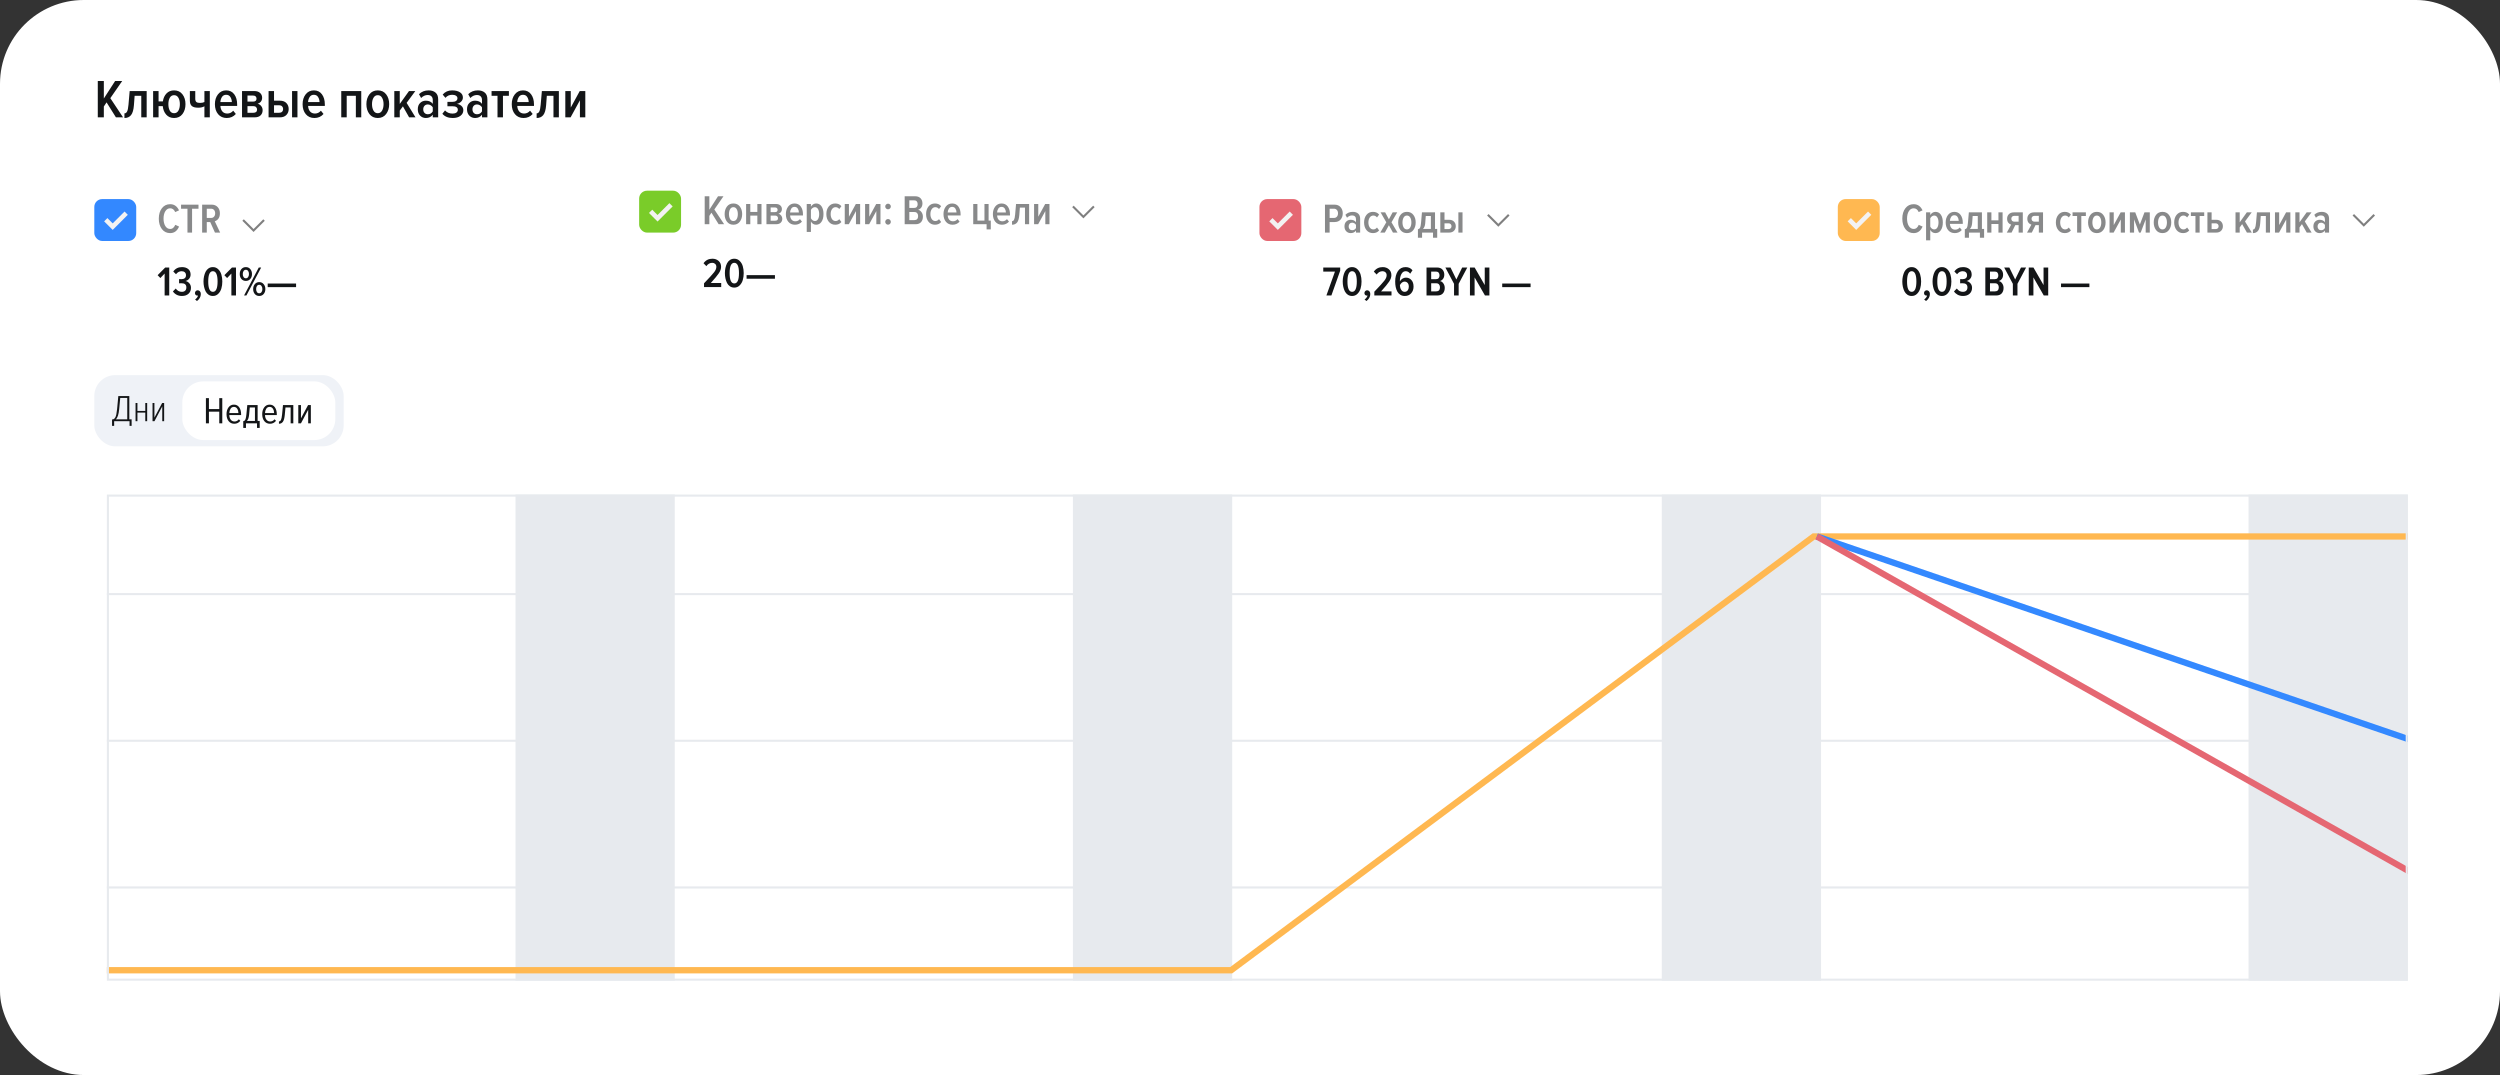 <?xml version="1.0" encoding="UTF-8"?> <svg xmlns="http://www.w3.org/2000/svg" width="1193" height="513" viewBox="0 0 1193 513" fill="none"><rect x="0" y="0" width="1193" height="513" fill="#333333" stroke="none"/><rect width="1193" height="513" rx="40" fill="white"></rect><path d="M58.728 56H55.322L50.85 48.85L49.55 50.826V56H46.664V38.658H49.55V47.004L54.932 38.658H58.312L52.644 46.848L58.728 56ZM59.382 56.312V54.102C59.919 54.102 60.335 53.816 60.63 53.244C60.942 52.672 61.167 51.597 61.306 50.02L61.878 43.442H69.99V56H67.416V45.704H64.244L63.906 50.228C63.733 52.447 63.273 54.015 62.528 54.934C61.783 55.853 60.734 56.312 59.382 56.312ZM83.077 56.312C81.534 56.312 80.287 55.783 79.333 54.726C78.38 53.651 77.825 52.291 77.669 50.644H75.667V56H73.067V43.442H75.667V48.382H77.721C77.947 46.839 78.519 45.583 79.437 44.612C80.373 43.624 81.587 43.13 83.077 43.13C84.793 43.13 86.128 43.763 87.081 45.028C88.034 46.276 88.511 47.836 88.511 49.708C88.511 51.58 88.034 53.149 87.081 54.414C86.128 55.679 84.793 56.312 83.077 56.312ZM81.023 52.802C81.491 53.617 82.176 54.024 83.077 54.024C83.978 54.024 84.663 53.617 85.131 52.802C85.599 51.97 85.833 50.939 85.833 49.708C85.833 48.477 85.599 47.455 85.131 46.64C84.663 45.825 83.978 45.418 83.077 45.418C82.176 45.418 81.491 45.825 81.023 46.64C80.573 47.455 80.347 48.477 80.347 49.708C80.347 50.939 80.573 51.97 81.023 52.802ZM90.604 43.442H93.178V47.134C93.178 47.845 93.351 48.356 93.698 48.668C94.044 48.963 94.616 49.11 95.414 49.11C96.246 49.11 96.956 48.971 97.546 48.694V43.442H100.12V56H97.546V50.722C96.766 51.173 95.786 51.398 94.608 51.398C93.152 51.398 92.12 51.121 91.514 50.566C90.907 50.011 90.604 49.162 90.604 48.018V43.442ZM108.198 56.312C106.482 56.312 105.113 55.705 104.09 54.492C103.068 53.279 102.556 51.684 102.556 49.708C102.556 47.836 103.042 46.276 104.012 45.028C105 43.763 106.309 43.13 107.938 43.13C109.585 43.13 110.868 43.754 111.786 45.002C112.705 46.25 113.164 47.853 113.164 49.812V50.566H105.182C105.234 51.641 105.546 52.516 106.118 53.192C106.69 53.851 107.47 54.18 108.458 54.18C109.585 54.18 110.53 53.729 111.292 52.828L112.54 54.388C111.414 55.671 109.966 56.312 108.198 56.312ZM110.642 48.72C110.625 47.801 110.391 46.995 109.94 46.302C109.507 45.591 108.831 45.236 107.912 45.236C107.028 45.236 106.361 45.591 105.91 46.302C105.46 47.013 105.208 47.819 105.156 48.72H110.642ZM121.449 56H115.495V43.442H121.293C122.524 43.442 123.46 43.745 124.101 44.352C124.76 44.941 125.089 45.704 125.089 46.64C125.089 47.368 124.89 47.983 124.491 48.486C124.11 48.971 123.59 49.309 122.931 49.5C123.624 49.656 124.196 50.029 124.647 50.618C125.098 51.19 125.323 51.849 125.323 52.594C125.323 53.617 124.994 54.44 124.335 55.064C123.694 55.688 122.732 56 121.449 56ZM120.903 53.816C122.082 53.816 122.671 53.296 122.671 52.256C122.671 51.805 122.515 51.424 122.203 51.112C121.908 50.8 121.475 50.644 120.903 50.644H118.095V53.816H120.903ZM120.799 48.486C121.874 48.486 122.411 48.009 122.411 47.056C122.411 46.623 122.272 46.276 121.995 46.016C121.735 45.739 121.336 45.6 120.799 45.6H118.095V48.486H120.799ZM128.165 43.442H130.765V48.044H133.547C134.916 48.044 135.956 48.425 136.667 49.188C137.395 49.951 137.759 50.904 137.759 52.048C137.759 53.175 137.386 54.119 136.641 54.882C135.913 55.627 134.882 56 133.547 56H128.165V43.442ZM133.235 50.228H130.765V53.816H133.235C133.824 53.816 134.284 53.651 134.613 53.322C134.942 52.993 135.107 52.559 135.107 52.022C135.107 51.502 134.942 51.077 134.613 50.748C134.284 50.401 133.824 50.228 133.235 50.228ZM141.945 56H139.371V43.442H141.945V56ZM150.042 56.312C148.326 56.312 146.957 55.705 145.934 54.492C144.912 53.279 144.4 51.684 144.4 49.708C144.4 47.836 144.886 46.276 145.856 45.028C146.844 43.763 148.153 43.13 149.782 43.13C151.429 43.13 152.712 43.754 153.63 45.002C154.549 46.25 155.008 47.853 155.008 49.812V50.566H147.026C147.078 51.641 147.39 52.516 147.962 53.192C148.534 53.851 149.314 54.18 150.302 54.18C151.429 54.18 152.374 53.729 153.136 52.828L154.384 54.388C153.258 55.671 151.81 56.312 150.042 56.312ZM152.486 48.72C152.469 47.801 152.235 46.995 151.784 46.302C151.351 45.591 150.675 45.236 149.756 45.236C148.872 45.236 148.205 45.591 147.754 46.302C147.304 47.013 147.052 47.819 147 48.72H152.486ZM172.39 56H169.816V45.704H165.448V56H162.848V43.442H172.39V56ZM184.256 54.414C183.302 55.679 181.976 56.312 180.278 56.312C178.579 56.312 177.244 55.679 176.274 54.414C175.32 53.149 174.844 51.58 174.844 49.708C174.844 47.836 175.32 46.276 176.274 45.028C177.227 43.763 178.562 43.13 180.278 43.13C181.994 43.13 183.328 43.763 184.282 45.028C185.235 46.276 185.712 47.836 185.712 49.708C185.712 51.58 185.226 53.149 184.256 54.414ZM178.224 52.776C178.692 53.608 179.376 54.024 180.278 54.024C181.179 54.024 181.864 53.608 182.332 52.776C182.8 51.944 183.034 50.921 183.034 49.708C183.034 48.495 182.8 47.481 182.332 46.666C181.864 45.834 181.179 45.418 180.278 45.418C179.376 45.418 178.692 45.834 178.224 46.666C177.756 47.481 177.522 48.495 177.522 49.708C177.522 50.921 177.756 51.944 178.224 52.776ZM198.277 56H195.235L192.271 50.748L190.763 52.776V56H188.163V43.442H190.763V49.604L195.183 43.442H198.199L194.039 49.084L198.277 56ZM209.094 56H206.52V54.726C205.758 55.783 204.657 56.312 203.218 56.312C202.144 56.312 201.234 55.939 200.488 55.194C199.743 54.431 199.37 53.409 199.37 52.126C199.37 50.843 199.743 49.847 200.488 49.136C201.234 48.408 202.144 48.044 203.218 48.044C204.692 48.044 205.792 48.547 206.52 49.552V47.732C206.52 46.969 206.304 46.38 205.87 45.964C205.454 45.548 204.856 45.34 204.076 45.34C202.932 45.34 201.892 45.817 200.956 46.77L199.942 44.95C201.156 43.737 202.69 43.13 204.544 43.13C205.931 43.13 207.032 43.485 207.846 44.196C208.678 44.889 209.094 45.964 209.094 47.42V56ZM204.154 54.518C205.194 54.518 205.983 54.059 206.52 53.14V51.242C206.278 50.809 205.94 50.471 205.506 50.228C205.073 49.968 204.622 49.838 204.154 49.838C203.496 49.838 202.967 50.055 202.568 50.488C202.17 50.921 201.97 51.485 201.97 52.178C201.97 52.871 202.17 53.435 202.568 53.868C202.967 54.301 203.496 54.518 204.154 54.518ZM216.031 56.312C213.882 56.312 212.235 55.636 211.091 54.284L212.365 52.698C213.266 53.703 214.471 54.206 215.979 54.206C216.759 54.206 217.366 54.041 217.799 53.712C218.25 53.383 218.475 52.941 218.475 52.386C218.475 51.259 217.6 50.696 215.849 50.696H213.509V48.616H215.797C216.577 48.616 217.184 48.469 217.617 48.174C218.068 47.862 218.293 47.429 218.293 46.874C218.293 46.371 218.059 45.973 217.591 45.678C217.14 45.383 216.542 45.236 215.797 45.236C214.428 45.236 213.353 45.721 212.573 46.692L211.247 45.132C212.391 43.797 213.882 43.13 215.719 43.13C217.296 43.13 218.553 43.433 219.489 44.04C220.425 44.647 220.893 45.479 220.893 46.536C220.893 47.281 220.607 47.94 220.035 48.512C219.48 49.067 218.813 49.422 218.033 49.578C218.848 49.665 219.558 49.977 220.165 50.514C220.789 51.051 221.101 51.745 221.101 52.594C221.101 53.686 220.642 54.579 219.723 55.272C218.822 55.965 217.591 56.312 216.031 56.312ZM232.581 56H230.007V54.726C229.244 55.783 228.143 56.312 226.705 56.312C225.63 56.312 224.72 55.939 223.975 55.194C223.229 54.431 222.857 53.409 222.857 52.126C222.857 50.843 223.229 49.847 223.975 49.136C224.72 48.408 225.63 48.044 226.705 48.044C228.178 48.044 229.279 48.547 230.007 49.552V47.732C230.007 46.969 229.79 46.38 229.357 45.964C228.941 45.548 228.343 45.34 227.563 45.34C226.419 45.34 225.379 45.817 224.443 46.77L223.429 44.95C224.642 43.737 226.176 43.13 228.031 43.13C229.417 43.13 230.518 43.485 231.333 44.196C232.165 44.889 232.581 45.964 232.581 47.42V56ZM227.641 54.518C228.681 54.518 229.469 54.059 230.007 53.14V51.242C229.764 50.809 229.426 50.471 228.993 50.228C228.559 49.968 228.109 49.838 227.641 49.838C226.982 49.838 226.453 50.055 226.055 50.488C225.656 50.921 225.457 51.485 225.457 52.178C225.457 52.871 225.656 53.435 226.055 53.868C226.453 54.301 226.982 54.518 227.641 54.518ZM240.011 56H237.411V45.704H234.577V43.442H242.845V45.704H240.011V56ZM249.853 56.312C248.137 56.312 246.767 55.705 245.745 54.492C244.722 53.279 244.211 51.684 244.211 49.708C244.211 47.836 244.696 46.276 245.667 45.028C246.655 43.763 247.963 43.13 249.593 43.13C251.239 43.13 252.522 43.754 253.441 45.002C254.359 46.25 254.819 47.853 254.819 49.812V50.566H246.837C246.889 51.641 247.201 52.516 247.773 53.192C248.345 53.851 249.125 54.18 250.113 54.18C251.239 54.18 252.184 53.729 252.947 52.828L254.195 54.388C253.068 55.671 251.621 56.312 249.853 56.312ZM252.297 48.72C252.279 47.801 252.045 46.995 251.595 46.302C251.161 45.591 250.485 45.236 249.567 45.236C248.683 45.236 248.015 45.591 247.565 46.302C247.114 47.013 246.863 47.819 246.811 48.72H252.297ZM256.083 56.312V54.102C256.621 54.102 257.037 53.816 257.331 53.244C257.643 52.672 257.869 51.597 258.007 50.02L258.579 43.442H266.691V56H264.117V45.704H260.945L260.607 50.228C260.434 52.447 259.975 54.015 259.229 54.934C258.484 55.853 257.435 56.312 256.083 56.312ZM272.29 56H269.768V43.442H272.368V51.32L276.658 43.442H279.31V56H276.736V47.862L272.29 56Z" fill="#131517"></path><path d="M81.22 111.24C79.567 111.24 78.247 110.6 77.26 109.32C76.273 108.027 75.78 106.367 75.78 104.34C75.78 102.3 76.273 100.64 77.26 99.36C78.247 98.08 79.567 97.44 81.22 97.44C83.1 97.44 84.507 98.42 85.44 100.38L83.6 101.2C83.08 100 82.287 99.4 81.22 99.4C80.26 99.4 79.487 99.86 78.9 100.78C78.327 101.7 78.04 102.887 78.04 104.34C78.04 105.78 78.327 106.96 78.9 107.88C79.487 108.8 80.26 109.26 81.22 109.26C81.78 109.26 82.26 109.08 82.66 108.72C83.073 108.36 83.393 107.887 83.62 107.3L85.46 108.12C84.553 110.2 83.14 111.24 81.22 111.24ZM91.657 111H89.457V99.6H86.397V97.66H94.718V99.6H91.657V111ZM105.056 111H102.576L100.316 105.96H98.676V111H96.456V97.66H101.056C102.202 97.66 103.136 98.04 103.856 98.8C104.576 99.56 104.936 100.553 104.936 101.78C104.936 102.86 104.696 103.72 104.216 104.36C103.736 104.987 103.156 105.393 102.476 105.58L105.056 111ZM100.736 104C101.322 104 101.789 103.8 102.136 103.4C102.496 103 102.676 102.467 102.676 101.8C102.676 101.133 102.496 100.6 102.136 100.2C101.789 99.8 101.322 99.6 100.736 99.6H98.676V104H100.736Z" fill="#131517" fill-opacity="0.5"></path><path d="M80.76 141H78.56V130.54L76.52 132.68L75.22 131.32L78.84 127.66H80.76V141ZM86.831 141.24C85.858 141.24 84.998 141.04 84.251 140.64C83.505 140.227 82.925 139.7 82.511 139.06L83.871 137.68C84.605 138.733 85.558 139.26 86.731 139.26C87.465 139.26 88.011 139.073 88.371 138.7C88.745 138.327 88.931 137.813 88.931 137.16C88.931 135.827 88.158 135.16 86.611 135.16C85.958 135.16 85.571 135.173 85.451 135.2V133.2C85.585 133.213 85.958 133.22 86.571 133.22C87.225 133.22 87.751 133.067 88.151 132.76C88.551 132.44 88.751 131.98 88.751 131.38C88.751 130.74 88.558 130.253 88.171 129.92C87.798 129.587 87.298 129.42 86.671 129.42C85.605 129.42 84.711 129.9 83.991 130.86L82.691 129.58C83.651 128.167 85.031 127.46 86.831 127.46C88.085 127.46 89.085 127.773 89.831 128.4C90.578 129.013 90.951 129.893 90.951 131.04C90.951 131.8 90.711 132.467 90.231 133.04C89.751 133.6 89.171 133.953 88.491 134.1C89.185 134.207 89.798 134.56 90.331 135.16C90.865 135.747 91.131 136.48 91.131 137.36C91.131 138.507 90.745 139.44 89.971 140.16C89.198 140.88 88.151 141.24 86.831 141.24ZM95.833 140.3C95.833 140.967 95.666 141.593 95.333 142.18C95 142.767 94.553 143.253 93.993 143.64L93.093 142.9C93.427 142.7 93.727 142.42 93.993 142.06C94.273 141.7 94.447 141.353 94.513 141.02C94.433 141.047 94.326 141.06 94.193 141.06C93.86 141.06 93.58 140.947 93.353 140.72C93.14 140.493 93.033 140.2 93.033 139.84C93.033 139.48 93.16 139.173 93.413 138.92C93.666 138.653 93.973 138.52 94.333 138.52C94.746 138.52 95.1 138.68 95.393 139C95.686 139.32 95.833 139.753 95.833 140.3ZM101.588 141.24C100.815 141.24 100.128 141.04 99.528 140.64C98.942 140.24 98.475 139.707 98.128 139.04C97.795 138.36 97.541 137.627 97.368 136.84C97.195 136.04 97.108 135.207 97.108 134.34C97.108 133.473 97.195 132.647 97.368 131.86C97.541 131.06 97.795 130.327 98.128 129.66C98.475 128.993 98.942 128.46 99.528 128.06C100.128 127.66 100.815 127.46 101.588 127.46C102.615 127.46 103.475 127.813 104.168 128.52C104.875 129.213 105.368 130.06 105.648 131.06C105.941 132.06 106.088 133.153 106.088 134.34C106.088 135.527 105.941 136.62 105.648 137.62C105.368 138.62 104.875 139.473 104.168 140.18C103.475 140.887 102.615 141.24 101.588 141.24ZM101.588 139.26C103.081 139.26 103.828 137.62 103.828 134.34C103.828 131.06 103.081 129.42 101.588 129.42C100.108 129.42 99.368 131.06 99.368 134.34C99.368 137.62 100.108 139.26 101.588 139.26ZM112.615 141H110.415V130.54L108.375 132.68L107.075 131.32L110.695 127.66H112.615V141ZM119.427 133.14C118.893 133.753 118.193 134.06 117.327 134.06C116.46 134.06 115.753 133.753 115.207 133.14C114.673 132.513 114.407 131.727 114.407 130.78C114.407 129.82 114.673 129.027 115.207 128.4C115.753 127.773 116.46 127.46 117.327 127.46C118.193 127.46 118.893 127.773 119.427 128.4C119.973 129.027 120.247 129.82 120.247 130.78C120.247 131.727 119.973 132.513 119.427 133.14ZM117.587 141H116.467L123.487 127.66H124.627L117.587 141ZM125.807 140.32C125.273 140.933 124.573 141.24 123.707 141.24C122.84 141.24 122.14 140.933 121.607 140.32C121.073 139.693 120.807 138.907 120.807 137.96C120.807 137 121.073 136.207 121.607 135.58C122.14 134.94 122.84 134.62 123.707 134.62C124.573 134.62 125.273 134.94 125.807 135.58C126.353 136.207 126.627 137 126.627 137.96C126.627 138.907 126.353 139.693 125.807 140.32ZM116.247 132.24C116.527 132.613 116.887 132.8 117.327 132.8C117.767 132.8 118.12 132.613 118.387 132.24C118.667 131.867 118.807 131.38 118.807 130.78C118.807 130.167 118.673 129.673 118.407 129.3C118.14 128.927 117.78 128.74 117.327 128.74C116.873 128.74 116.513 128.927 116.247 129.3C115.98 129.673 115.847 130.167 115.847 130.78C115.847 131.38 115.98 131.867 116.247 132.24ZM122.627 139.42C122.893 139.78 123.253 139.96 123.707 139.96C124.16 139.96 124.52 139.773 124.787 139.4C125.067 139.027 125.207 138.547 125.207 137.96C125.207 137.347 125.067 136.853 124.787 136.48C124.52 136.093 124.16 135.9 123.707 135.9C123.253 135.9 122.893 136.093 122.627 136.48C122.36 136.853 122.227 137.347 122.227 137.96C122.227 138.56 122.36 139.047 122.627 139.42ZM141.288 137.02H127.748V135.3H141.288V137.02Z" fill="#131517"></path><path d="M344.16 137H335.96V135.2C338.48 132.573 340.087 130.807 340.78 129.9C341.487 128.993 341.84 128.14 341.84 127.34C341.84 126.753 341.653 126.287 341.28 125.94C340.907 125.593 340.453 125.42 339.92 125.42C338.747 125.42 337.8 125.947 337.08 127L335.72 125.62C336.747 124.18 338.153 123.46 339.94 123.46C341.14 123.46 342.133 123.813 342.92 124.52C343.707 125.213 344.1 126.147 344.1 127.32C344.1 128.307 343.747 129.327 343.04 130.38C342.347 131.42 341.067 132.973 339.2 135.04H344.16V137ZM350.397 137.24C349.623 137.24 348.937 137.04 348.337 136.64C347.75 136.24 347.283 135.707 346.937 135.04C346.603 134.36 346.35 133.627 346.177 132.84C346.003 132.04 345.917 131.207 345.917 130.34C345.917 129.473 346.003 128.647 346.177 127.86C346.35 127.06 346.603 126.327 346.937 125.66C347.283 124.993 347.75 124.46 348.337 124.06C348.937 123.66 349.623 123.46 350.397 123.46C351.423 123.46 352.283 123.813 352.977 124.52C353.683 125.213 354.177 126.06 354.457 127.06C354.75 128.06 354.897 129.153 354.897 130.34C354.897 131.527 354.75 132.62 354.457 133.62C354.177 134.62 353.683 135.473 352.977 136.18C352.283 136.887 351.423 137.24 350.397 137.24ZM350.397 135.26C351.89 135.26 352.637 133.62 352.637 130.34C352.637 127.06 351.89 125.42 350.397 125.42C348.917 125.42 348.177 127.06 348.177 130.34C348.177 133.62 348.917 135.26 350.397 135.26ZM369.804 133.02H356.264V131.3H369.804V133.02Z" fill="#131517"></path><path d="M635.34 141H632.96L637.04 129.6H631.46V127.66H639.54V129.18L635.34 141ZM645.225 141.24C644.452 141.24 643.765 141.04 643.165 140.64C642.578 140.24 642.112 139.707 641.765 139.04C641.432 138.36 641.178 137.627 641.005 136.84C640.832 136.04 640.745 135.207 640.745 134.34C640.745 133.473 640.832 132.647 641.005 131.86C641.178 131.06 641.432 130.327 641.765 129.66C642.112 128.993 642.578 128.46 643.165 128.06C643.765 127.66 644.452 127.46 645.225 127.46C646.252 127.46 647.112 127.813 647.805 128.52C648.512 129.213 649.005 130.06 649.285 131.06C649.578 132.06 649.725 133.153 649.725 134.34C649.725 135.527 649.578 136.62 649.285 137.62C649.005 138.62 648.512 139.473 647.805 140.18C647.112 140.887 646.252 141.24 645.225 141.24ZM645.225 139.26C646.718 139.26 647.465 137.62 647.465 134.34C647.465 131.06 646.718 129.42 645.225 129.42C643.745 129.42 643.005 131.06 643.005 134.34C643.005 137.62 643.745 139.26 645.225 139.26ZM653.903 140.3C653.903 140.967 653.737 141.593 653.403 142.18C653.07 142.767 652.623 143.253 652.063 143.64L651.163 142.9C651.497 142.7 651.797 142.42 652.063 142.06C652.343 141.7 652.517 141.353 652.583 141.02C652.503 141.047 652.397 141.06 652.263 141.06C651.93 141.06 651.65 140.947 651.423 140.72C651.21 140.493 651.103 140.2 651.103 139.84C651.103 139.48 651.23 139.173 651.483 138.92C651.737 138.653 652.043 138.52 652.403 138.52C652.817 138.52 653.17 138.68 653.463 139C653.757 139.32 653.903 139.753 653.903 140.3ZM664.027 141H655.827V139.2C658.347 136.573 659.954 134.807 660.647 133.9C661.354 132.993 661.707 132.14 661.707 131.34C661.707 130.753 661.521 130.287 661.147 129.94C660.774 129.593 660.321 129.42 659.787 129.42C658.614 129.42 657.667 129.947 656.947 131L655.587 129.62C656.614 128.18 658.021 127.46 659.807 127.46C661.007 127.46 662.001 127.813 662.787 128.52C663.574 129.213 663.967 130.147 663.967 131.32C663.967 132.307 663.614 133.327 662.907 134.38C662.214 135.42 660.934 136.973 659.067 139.04H664.027V141ZM670.404 141.24C669.577 141.24 668.857 141.053 668.244 140.68C667.644 140.307 667.164 139.793 666.804 139.14C666.457 138.487 666.197 137.76 666.024 136.96C665.864 136.16 665.784 135.287 665.784 134.34C665.784 132.34 666.211 130.693 667.064 129.4C667.917 128.107 669.151 127.46 670.764 127.46C672.164 127.46 673.257 127.973 674.044 129L672.924 130.62C672.377 129.82 671.664 129.42 670.784 129.42C669.917 129.42 669.237 129.873 668.744 130.78C668.264 131.673 668.024 132.74 668.024 133.98V134.28C668.277 133.787 668.664 133.367 669.184 133.02C669.717 132.66 670.291 132.48 670.904 132.48C671.944 132.48 672.811 132.86 673.504 133.62C674.197 134.367 674.544 135.42 674.544 136.78C674.544 138.033 674.164 139.093 673.404 139.96C672.644 140.813 671.644 141.24 670.404 141.24ZM670.284 139.26C670.924 139.26 671.417 139.02 671.764 138.54C672.111 138.06 672.284 137.5 672.284 136.86C672.284 136.02 672.091 135.4 671.704 135C671.317 134.587 670.831 134.38 670.244 134.38C669.791 134.38 669.371 134.54 668.984 134.86C668.611 135.167 668.297 135.56 668.044 136.04C668.071 136.56 668.144 137.047 668.264 137.5C668.397 137.94 668.637 138.347 668.984 138.72C669.331 139.08 669.764 139.26 670.284 139.26ZM685.937 141H680.737V127.66H685.777C686.87 127.66 687.717 127.98 688.317 128.62C688.917 129.26 689.217 130.073 689.217 131.06C689.217 131.873 689.017 132.547 688.617 133.08C688.23 133.6 687.73 133.947 687.117 134.12C687.77 134.213 688.317 134.58 688.757 135.22C689.21 135.847 689.437 136.573 689.437 137.4C689.437 138.48 689.137 139.353 688.537 140.02C687.937 140.673 687.07 141 685.937 141ZM685.297 133.22C685.844 133.22 686.25 133.06 686.517 132.74C686.797 132.407 686.937 131.967 686.937 131.42C686.937 130.873 686.797 130.433 686.517 130.1C686.237 129.767 685.83 129.6 685.297 129.6H682.957V133.22H685.297ZM685.377 139.04C685.964 139.04 686.404 138.873 686.697 138.54C687.004 138.193 687.157 137.713 687.157 137.1C687.157 136.54 687.004 136.08 686.697 135.72C686.39 135.36 685.95 135.18 685.377 135.18H682.957V139.04H685.377ZM696.07 141H693.87V135.44L689.73 127.66H692.19L694.97 133.36L697.75 127.66H700.19L696.07 135.44V141ZM710.74 141H708.62L703.68 132.38V141H701.46V127.66H703.7L708.52 136.04V127.66H710.74V141ZM730.394 137.02H716.854V135.3H730.394V137.02Z" fill="#131517"></path><path d="M912.26 141.24C911.487 141.24 910.8 141.04 910.2 140.64C909.613 140.24 909.147 139.707 908.8 139.04C908.467 138.36 908.213 137.627 908.04 136.84C907.867 136.04 907.78 135.207 907.78 134.34C907.78 133.473 907.867 132.647 908.04 131.86C908.213 131.06 908.467 130.327 908.8 129.66C909.147 128.993 909.613 128.46 910.2 128.06C910.8 127.66 911.487 127.46 912.26 127.46C913.287 127.46 914.147 127.813 914.84 128.52C915.547 129.213 916.04 130.06 916.32 131.06C916.613 132.06 916.76 133.153 916.76 134.34C916.76 135.527 916.613 136.62 916.32 137.62C916.04 138.62 915.547 139.473 914.84 140.18C914.147 140.887 913.287 141.24 912.26 141.24ZM912.26 139.26C913.753 139.26 914.5 137.62 914.5 134.34C914.5 131.06 913.753 129.42 912.26 129.42C910.78 129.42 910.04 131.06 910.04 134.34C910.04 137.62 910.78 139.26 912.26 139.26ZM920.939 140.3C920.939 140.967 920.772 141.593 920.439 142.18C920.105 142.767 919.659 143.253 919.099 143.64L918.199 142.9C918.532 142.7 918.832 142.42 919.099 142.06C919.379 141.7 919.552 141.353 919.619 141.02C919.539 141.047 919.432 141.06 919.299 141.06C918.965 141.06 918.685 140.947 918.459 140.72C918.245 140.493 918.139 140.2 918.139 139.84C918.139 139.48 918.265 139.173 918.519 138.92C918.772 138.653 919.079 138.52 919.439 138.52C919.852 138.52 920.205 138.68 920.499 139C920.792 139.32 920.939 139.753 920.939 140.3ZM926.694 141.24C925.92 141.24 925.234 141.04 924.634 140.64C924.047 140.24 923.58 139.707 923.234 139.04C922.9 138.36 922.647 137.627 922.474 136.84C922.3 136.04 922.214 135.207 922.214 134.34C922.214 133.473 922.3 132.647 922.474 131.86C922.647 131.06 922.9 130.327 923.234 129.66C923.58 128.993 924.047 128.46 924.634 128.06C925.234 127.66 925.92 127.46 926.694 127.46C927.72 127.46 928.58 127.813 929.274 128.52C929.98 129.213 930.474 130.06 930.754 131.06C931.047 132.06 931.194 133.153 931.194 134.34C931.194 135.527 931.047 136.62 930.754 137.62C930.474 138.62 929.98 139.473 929.274 140.18C928.58 140.887 927.72 141.24 926.694 141.24ZM926.694 139.26C928.187 139.26 928.934 137.62 928.934 134.34C928.934 131.06 928.187 129.42 926.694 129.42C925.214 129.42 924.474 131.06 924.474 134.34C924.474 137.62 925.214 139.26 926.694 139.26ZM936.761 141.24C935.788 141.24 934.928 141.04 934.181 140.64C933.434 140.227 932.854 139.7 932.441 139.06L933.801 137.68C934.534 138.733 935.488 139.26 936.661 139.26C937.394 139.26 937.941 139.073 938.301 138.7C938.674 138.327 938.861 137.813 938.861 137.16C938.861 135.827 938.088 135.16 936.541 135.16C935.888 135.16 935.501 135.173 935.381 135.2V133.2C935.514 133.213 935.888 133.22 936.501 133.22C937.154 133.22 937.681 133.067 938.081 132.76C938.481 132.44 938.681 131.98 938.681 131.38C938.681 130.74 938.488 130.253 938.101 129.92C937.728 129.587 937.228 129.42 936.601 129.42C935.534 129.42 934.641 129.9 933.921 130.86L932.621 129.58C933.581 128.167 934.961 127.46 936.761 127.46C938.014 127.46 939.014 127.773 939.761 128.4C940.508 129.013 940.881 129.893 940.881 131.04C940.881 131.8 940.641 132.467 940.161 133.04C939.681 133.6 939.101 133.953 938.421 134.1C939.114 134.207 939.728 134.56 940.261 135.16C940.794 135.747 941.061 136.48 941.061 137.36C941.061 138.507 940.674 139.44 939.901 140.16C939.128 140.88 938.081 141.24 936.761 141.24ZM952.601 141H947.401V127.66H952.441C953.534 127.66 954.381 127.98 954.981 128.62C955.581 129.26 955.881 130.073 955.881 131.06C955.881 131.873 955.681 132.547 955.281 133.08C954.894 133.6 954.394 133.947 953.781 134.12C954.434 134.213 954.981 134.58 955.421 135.22C955.874 135.847 956.101 136.573 956.101 137.4C956.101 138.48 955.801 139.353 955.201 140.02C954.601 140.673 953.734 141 952.601 141ZM951.961 133.22C952.508 133.22 952.914 133.06 953.181 132.74C953.461 132.407 953.601 131.967 953.601 131.42C953.601 130.873 953.461 130.433 953.181 130.1C952.901 129.767 952.494 129.6 951.961 129.6H949.621V133.22H951.961ZM952.041 139.04C952.628 139.04 953.068 138.873 953.361 138.54C953.668 138.193 953.821 137.713 953.821 137.1C953.821 136.54 953.668 136.08 953.361 135.72C953.054 135.36 952.614 135.18 952.041 135.18H949.621V139.04H952.041ZM962.734 141H960.534V135.44L956.394 127.66H958.854L961.634 133.36L964.414 127.66H966.854L962.734 135.44V141ZM977.404 141H975.284L970.344 132.38V141H968.124V127.66H970.364L975.184 136.04V127.66H977.404V141ZM997.058 137.02H983.518V135.3H997.058V137.02Z" fill="#131517"></path><path d="M116 105L121 110L126 105" stroke="black" stroke-opacity="0.5"></path><path d="M345.56 107H342.94L339.5 101.5L338.5 103.02V107H336.28V93.66H338.5V100.08L342.64 93.66H345.24L340.88 99.96L345.56 107ZM353.038 105.78C352.304 106.753 351.284 107.24 349.978 107.24C348.671 107.24 347.644 106.753 346.898 105.78C346.164 104.807 345.798 103.6 345.798 102.16C345.798 100.72 346.164 99.52 346.898 98.56C347.631 97.587 348.658 97.1 349.978 97.1C351.298 97.1 352.324 97.587 353.058 98.56C353.791 99.52 354.158 100.72 354.158 102.16C354.158 103.6 353.784 104.807 353.038 105.78ZM348.398 104.52C348.758 105.16 349.284 105.48 349.978 105.48C350.671 105.48 351.198 105.16 351.558 104.52C351.918 103.88 352.098 103.093 352.098 102.16C352.098 101.227 351.918 100.447 351.558 99.82C351.198 99.18 350.671 98.86 349.978 98.86C349.284 98.86 348.758 99.18 348.398 99.82C348.038 100.447 347.858 101.227 347.858 102.16C347.858 103.093 348.038 103.88 348.398 104.52ZM358.043 107H356.043V97.34H358.043V101.14H361.403V97.34H363.383V107H361.403V102.88H358.043V107ZM370.33 107H365.75V97.34H370.21C371.157 97.34 371.877 97.573 372.37 98.04C372.877 98.493 373.13 99.08 373.13 99.8C373.13 100.36 372.977 100.833 372.67 101.22C372.377 101.593 371.977 101.853 371.47 102C372.004 102.12 372.444 102.407 372.79 102.86C373.137 103.3 373.31 103.807 373.31 104.38C373.31 105.167 373.057 105.8 372.55 106.28C372.057 106.76 371.317 107 370.33 107ZM369.91 105.32C370.817 105.32 371.27 104.92 371.27 104.12C371.27 103.773 371.15 103.48 370.91 103.24C370.684 103 370.35 102.88 369.91 102.88H367.75V105.32H369.91ZM369.83 101.22C370.657 101.22 371.07 100.853 371.07 100.12C371.07 99.787 370.964 99.52 370.75 99.32C370.55 99.107 370.244 99 369.83 99H367.75V101.22H369.83ZM379.356 107.24C378.036 107.24 376.983 106.773 376.196 105.84C375.41 104.907 375.016 103.68 375.016 102.16C375.016 100.72 375.39 99.52 376.136 98.56C376.896 97.587 377.903 97.1 379.156 97.1C380.423 97.1 381.41 97.58 382.116 98.54C382.823 99.5 383.176 100.733 383.176 102.24V102.82H377.036C377.076 103.647 377.316 104.32 377.756 104.84C378.196 105.347 378.796 105.6 379.556 105.6C380.423 105.6 381.15 105.253 381.736 104.56L382.696 105.76C381.83 106.747 380.716 107.24 379.356 107.24ZM381.236 101.4C381.223 100.693 381.043 100.073 380.696 99.54C380.363 98.993 379.843 98.72 379.136 98.72C378.456 98.72 377.943 98.993 377.596 99.54C377.25 100.087 377.056 100.707 377.016 101.4H381.236ZM392.009 105.86C391.382 106.78 390.529 107.24 389.449 107.24C388.369 107.24 387.542 106.727 386.969 105.7V110.68H384.969V97.34H386.969V98.62C387.249 98.14 387.609 97.767 388.049 97.5C388.489 97.233 388.956 97.1 389.449 97.1C390.542 97.1 391.402 97.553 392.029 98.46C392.656 99.367 392.969 100.6 392.969 102.16C392.969 103.707 392.649 104.94 392.009 105.86ZM388.849 105.48C389.516 105.48 390.022 105.173 390.369 104.56C390.729 103.933 390.909 103.133 390.909 102.16C390.909 101.187 390.729 100.393 390.369 99.78C390.022 99.167 389.516 98.86 388.849 98.86C388.476 98.86 388.109 98.987 387.749 99.24C387.402 99.493 387.142 99.807 386.969 100.18V104.14C387.142 104.513 387.402 104.833 387.749 105.1C388.109 105.353 388.476 105.48 388.849 105.48ZM401.513 105.94C400.819 106.807 399.839 107.24 398.573 107.24C397.306 107.24 396.279 106.767 395.493 105.82C394.719 104.86 394.333 103.64 394.333 102.16C394.333 100.68 394.719 99.467 395.493 98.52C396.266 97.573 397.293 97.1 398.573 97.1C399.839 97.1 400.819 97.533 401.513 98.4L400.493 99.76C400.026 99.16 399.453 98.86 398.773 98.86C398.039 98.86 397.459 99.173 397.033 99.8C396.606 100.427 396.393 101.213 396.393 102.16C396.393 103.12 396.606 103.913 397.033 104.54C397.459 105.167 398.039 105.48 398.773 105.48C399.439 105.48 400.013 105.18 400.493 104.58L401.513 105.94ZM405.054 107H403.114V97.34H405.114V103.4L408.414 97.34H410.454V107H408.474V100.74L405.054 107ZM414.761 107H412.821V97.34H414.821V103.4L418.121 97.34H420.161V107H418.181V100.74L414.761 107ZM423.768 99.88C423.408 99.88 423.094 99.747 422.828 99.48C422.561 99.213 422.428 98.9 422.428 98.54C422.428 98.167 422.561 97.853 422.828 97.6C423.094 97.333 423.408 97.2 423.768 97.2C424.141 97.2 424.454 97.333 424.708 97.6C424.974 97.853 425.108 98.167 425.108 98.54C425.108 98.9 424.974 99.213 424.708 99.48C424.454 99.747 424.141 99.88 423.768 99.88ZM423.768 107.22C423.408 107.22 423.094 107.087 422.828 106.82C422.561 106.553 422.428 106.233 422.428 105.86C422.428 105.5 422.561 105.187 422.828 104.92C423.094 104.653 423.408 104.52 423.768 104.52C424.141 104.52 424.454 104.653 424.708 104.92C424.974 105.187 425.108 105.5 425.108 105.86C425.108 106.233 424.974 106.553 424.708 106.82C424.454 107.087 424.141 107.22 423.768 107.22ZM436.91 107H431.71V93.66H436.75C437.843 93.66 438.69 93.98 439.29 94.62C439.89 95.26 440.19 96.073 440.19 97.06C440.19 97.873 439.99 98.547 439.59 99.08C439.203 99.6 438.703 99.947 438.09 100.12C438.743 100.213 439.29 100.58 439.73 101.22C440.183 101.847 440.41 102.573 440.41 103.4C440.41 104.48 440.11 105.353 439.51 106.02C438.91 106.673 438.043 107 436.91 107ZM436.27 99.22C436.816 99.22 437.223 99.06 437.49 98.74C437.77 98.407 437.91 97.967 437.91 97.42C437.91 96.873 437.77 96.433 437.49 96.1C437.21 95.767 436.803 95.6 436.27 95.6H433.93V99.22H436.27ZM436.35 105.04C436.936 105.04 437.376 104.873 437.67 104.54C437.976 104.193 438.13 103.713 438.13 103.1C438.13 102.54 437.976 102.08 437.67 101.72C437.363 101.36 436.923 101.18 436.35 101.18H433.93V105.04H436.35ZM449.11 105.94C448.417 106.807 447.437 107.24 446.17 107.24C444.904 107.24 443.877 106.767 443.09 105.82C442.317 104.86 441.93 103.64 441.93 102.16C441.93 100.68 442.317 99.467 443.09 98.52C443.864 97.573 444.89 97.1 446.17 97.1C447.437 97.1 448.417 97.533 449.11 98.4L448.09 99.76C447.624 99.16 447.05 98.86 446.37 98.86C445.637 98.86 445.057 99.173 444.63 99.8C444.204 100.427 443.99 101.213 443.99 102.16C443.99 103.12 444.204 103.913 444.63 104.54C445.057 105.167 445.637 105.48 446.37 105.48C447.037 105.48 447.61 105.18 448.09 104.58L449.11 105.94ZM454.571 107.24C453.251 107.24 452.198 106.773 451.411 105.84C450.625 104.907 450.231 103.68 450.231 102.16C450.231 100.72 450.605 99.52 451.351 98.56C452.111 97.587 453.118 97.1 454.371 97.1C455.638 97.1 456.625 97.58 457.331 98.54C458.038 99.5 458.391 100.733 458.391 102.24V102.82H452.251C452.291 103.647 452.531 104.32 452.971 104.84C453.411 105.347 454.011 105.6 454.771 105.6C455.638 105.6 456.365 105.253 456.951 104.56L457.911 105.76C457.045 106.747 455.931 107.24 454.571 107.24ZM456.451 101.4C456.438 100.693 456.258 100.073 455.911 99.54C455.578 98.993 455.058 98.72 454.351 98.72C453.671 98.72 453.158 98.993 452.811 99.54C452.465 100.087 452.271 100.707 452.231 101.4H456.451ZM470.802 109.46V107H464.422V97.34H466.422V105.26H469.782V97.34H471.762V105.26H472.802V109.46H470.802ZM478.145 107.24C476.825 107.24 475.772 106.773 474.985 105.84C474.199 104.907 473.805 103.68 473.805 102.16C473.805 100.72 474.179 99.52 474.925 98.56C475.685 97.587 476.692 97.1 477.945 97.1C479.212 97.1 480.199 97.58 480.905 98.54C481.612 99.5 481.965 100.733 481.965 102.24V102.82H475.825C475.865 103.647 476.105 104.32 476.545 104.84C476.985 105.347 477.585 105.6 478.345 105.6C479.212 105.6 479.939 105.253 480.525 104.56L481.485 105.76C480.619 106.747 479.505 107.24 478.145 107.24ZM480.025 101.4C480.012 100.693 479.832 100.073 479.485 99.54C479.152 98.993 478.632 98.72 477.925 98.72C477.245 98.72 476.732 98.993 476.385 99.54C476.039 100.087 475.845 100.707 475.805 101.4H480.025ZM482.938 107.24V105.54C483.351 105.54 483.671 105.32 483.898 104.88C484.138 104.44 484.311 103.613 484.418 102.4L484.858 97.34H491.098V107H489.118V99.08H486.678L486.418 102.56C486.285 104.267 485.931 105.473 485.358 106.18C484.785 106.887 483.978 107.24 482.938 107.24ZM495.405 107H493.465V97.34H495.465V103.4L498.765 97.34H500.805V107H498.825V100.74L495.405 107Z" fill="#131517" fill-opacity="0.5"></path><path d="M512 98.5L517 103.5L522 98.5" stroke="black" stroke-opacity="0.5"></path><path d="M634.5 111H632.28V97.66H636.82C638.073 97.66 639.04 98.06 639.72 98.86C640.413 99.647 640.76 100.627 640.76 101.8C640.76 102.987 640.413 103.98 639.72 104.78C639.04 105.567 638.073 105.96 636.82 105.96H634.5V111ZM636.56 104C637.147 104 637.613 103.8 637.96 103.4C638.32 103 638.5 102.467 638.5 101.8C638.5 101.133 638.32 100.6 637.96 100.2C637.613 99.8 637.147 99.6 636.56 99.6H634.5V104H636.56ZM649.062 111H647.082V110.02C646.496 110.833 645.649 111.24 644.542 111.24C643.716 111.24 643.016 110.953 642.442 110.38C641.869 109.793 641.582 109.007 641.582 108.02C641.582 107.033 641.869 106.267 642.442 105.72C643.016 105.16 643.716 104.88 644.542 104.88C645.676 104.88 646.522 105.267 647.082 106.04V104.64C647.082 104.053 646.916 103.6 646.582 103.28C646.262 102.96 645.802 102.8 645.202 102.8C644.322 102.8 643.522 103.167 642.802 103.9L642.022 102.5C642.956 101.567 644.136 101.1 645.562 101.1C646.629 101.1 647.476 101.373 648.102 101.92C648.742 102.453 649.062 103.28 649.062 104.4V111ZM645.262 109.86C646.062 109.86 646.669 109.507 647.082 108.8V107.34C646.896 107.007 646.636 106.747 646.302 106.56C645.969 106.36 645.622 106.26 645.262 106.26C644.756 106.26 644.349 106.427 644.042 106.76C643.736 107.093 643.582 107.527 643.582 108.06C643.582 108.593 643.736 109.027 644.042 109.36C644.349 109.693 644.756 109.86 645.262 109.86ZM658.118 109.94C657.425 110.807 656.445 111.24 655.178 111.24C653.912 111.24 652.885 110.767 652.098 109.82C651.325 108.86 650.938 107.64 650.938 106.16C650.938 104.68 651.325 103.467 652.098 102.52C652.872 101.573 653.898 101.1 655.178 101.1C656.445 101.1 657.425 101.533 658.118 102.4L657.098 103.76C656.632 103.16 656.058 102.86 655.378 102.86C654.645 102.86 654.065 103.173 653.638 103.8C653.212 104.427 652.998 105.213 652.998 106.16C652.998 107.12 653.212 107.913 653.638 108.54C654.065 109.167 654.645 109.48 655.378 109.48C656.045 109.48 656.618 109.18 657.098 108.58L658.118 109.94ZM666.899 111H664.719L662.779 107.48L660.839 111H658.659L661.539 106.08L658.819 101.34H660.999L662.779 104.66L664.559 101.34H666.739L664.019 106.08L666.899 111ZM674.448 109.78C673.714 110.753 672.694 111.24 671.388 111.24C670.081 111.24 669.054 110.753 668.308 109.78C667.574 108.807 667.208 107.6 667.208 106.16C667.208 104.72 667.574 103.52 668.308 102.56C669.041 101.587 670.068 101.1 671.388 101.1C672.708 101.1 673.734 101.587 674.468 102.56C675.201 103.52 675.568 104.72 675.568 106.16C675.568 107.6 675.194 108.807 674.448 109.78ZM669.808 108.52C670.168 109.16 670.694 109.48 671.388 109.48C672.081 109.48 672.608 109.16 672.968 108.52C673.328 107.88 673.508 107.093 673.508 106.16C673.508 105.227 673.328 104.447 672.968 103.82C672.608 103.18 672.081 102.86 671.388 102.86C670.694 102.86 670.168 103.18 669.808 103.82C669.448 104.447 669.268 105.227 669.268 106.16C669.268 107.093 669.448 107.88 669.808 108.52ZM676.633 113.46V109.42C677.087 109.327 677.42 109.093 677.633 108.72C677.847 108.347 678.007 107.573 678.113 106.4L678.553 101.34H684.793V109.26H685.833V113.46H683.833V111H678.613V113.46H676.633ZM680.373 103.08L680.113 106.56C680.02 107.76 679.66 108.66 679.033 109.26H682.813V103.08H680.373ZM687.317 101.34H689.317V104.88H691.457C692.51 104.88 693.31 105.173 693.857 105.76C694.417 106.347 694.697 107.08 694.697 107.96C694.697 108.827 694.41 109.553 693.837 110.14C693.277 110.713 692.483 111 691.457 111H687.317V101.34ZM691.217 106.56H689.317V109.32H691.217C691.67 109.32 692.023 109.193 692.277 108.94C692.53 108.687 692.657 108.353 692.657 107.94C692.657 107.54 692.53 107.213 692.277 106.96C692.023 106.693 691.67 106.56 691.217 106.56ZM697.917 111H695.937V101.34H697.917V111Z" fill="#131517" fill-opacity="0.5"></path><path d="M710 102.5L715 107.5L720 102.5" stroke="black" stroke-opacity="0.5"></path><path d="M913.22 111.24C911.567 111.24 910.247 110.6 909.26 109.32C908.273 108.027 907.78 106.367 907.78 104.34C907.78 102.3 908.273 100.64 909.26 99.36C910.247 98.08 911.567 97.44 913.22 97.44C915.1 97.44 916.507 98.42 917.44 100.38L915.6 101.2C915.08 100 914.287 99.4 913.22 99.4C912.26 99.4 911.487 99.86 910.9 100.78C910.327 101.7 910.04 102.887 910.04 104.34C910.04 105.78 910.327 106.96 910.9 107.88C911.487 108.8 912.26 109.26 913.22 109.26C913.78 109.26 914.26 109.08 914.66 108.72C915.073 108.36 915.393 107.887 915.62 107.3L917.46 108.12C916.553 110.2 915.14 111.24 913.22 111.24ZM926.158 109.86C925.531 110.78 924.678 111.24 923.598 111.24C922.518 111.24 921.691 110.727 921.118 109.7V114.68H919.118V101.34H921.118V102.62C921.398 102.14 921.758 101.767 922.198 101.5C922.638 101.233 923.104 101.1 923.598 101.1C924.691 101.1 925.551 101.553 926.178 102.46C926.804 103.367 927.118 104.6 927.118 106.16C927.118 107.707 926.798 108.94 926.158 109.86ZM922.998 109.48C923.664 109.48 924.171 109.173 924.518 108.56C924.878 107.933 925.058 107.133 925.058 106.16C925.058 105.187 924.878 104.393 924.518 103.78C924.171 103.167 923.664 102.86 922.998 102.86C922.624 102.86 922.258 102.987 921.898 103.24C921.551 103.493 921.291 103.807 921.118 104.18V108.14C921.291 108.513 921.551 108.833 921.898 109.1C922.258 109.353 922.624 109.48 922.998 109.48ZM932.821 111.24C931.501 111.24 930.448 110.773 929.661 109.84C928.875 108.907 928.481 107.68 928.481 106.16C928.481 104.72 928.855 103.52 929.601 102.56C930.361 101.587 931.368 101.1 932.621 101.1C933.888 101.1 934.875 101.58 935.581 102.54C936.288 103.5 936.641 104.733 936.641 106.24V106.82H930.501C930.541 107.647 930.781 108.32 931.221 108.84C931.661 109.347 932.261 109.6 933.021 109.6C933.888 109.6 934.615 109.253 935.201 108.56L936.161 109.76C935.295 110.747 934.181 111.24 932.821 111.24ZM934.701 105.4C934.688 104.693 934.508 104.073 934.161 103.54C933.828 102.993 933.308 102.72 932.601 102.72C931.921 102.72 931.408 102.993 931.061 103.54C930.715 104.087 930.521 104.707 930.481 105.4H934.701ZM937.614 113.46V109.42C938.067 109.327 938.401 109.093 938.614 108.72C938.827 108.347 938.987 107.573 939.094 106.4L939.534 101.34H945.774V109.26H946.814V113.46H944.814V111H939.594V113.46H937.614ZM941.354 103.08L941.094 106.56C941.001 107.76 940.641 108.66 940.014 109.26H943.794V103.08H941.354ZM950.297 111H948.297V101.34H950.297V105.14H953.657V101.34H955.637V111H953.657V106.88H950.297V111ZM959.924 111H957.644L959.724 107.2C959.178 107.053 958.718 106.74 958.344 106.26C957.971 105.767 957.784 105.14 957.784 104.38C957.784 103.5 958.071 102.773 958.644 102.2C959.218 101.627 960.011 101.34 961.024 101.34H965.284V111H963.284V107.44H961.684L959.924 111ZM961.264 105.78H963.284V103H961.264C960.811 103 960.451 103.127 960.184 103.38C959.931 103.633 959.804 103.967 959.804 104.38C959.804 104.793 959.931 105.133 960.184 105.4C960.438 105.653 960.798 105.78 961.264 105.78ZM969.573 111H967.293L969.373 107.2C968.826 107.053 968.366 106.74 967.993 106.26C967.619 105.767 967.433 105.14 967.433 104.38C967.433 103.5 967.719 102.773 968.293 102.2C968.866 101.627 969.659 101.34 970.673 101.34H974.933V111H972.933V107.44H971.333L969.573 111ZM970.913 105.78H972.933V103H970.913C970.459 103 970.099 103.127 969.833 103.38C969.579 103.633 969.453 103.967 969.453 104.38C969.453 104.793 969.579 105.133 969.833 105.4C970.086 105.653 970.446 105.78 970.913 105.78ZM988.239 109.94C987.546 110.807 986.566 111.24 985.299 111.24C984.033 111.24 983.006 110.767 982.219 109.82C981.446 108.86 981.059 107.64 981.059 106.16C981.059 104.68 981.446 103.467 982.219 102.52C982.993 101.573 984.019 101.1 985.299 101.1C986.566 101.1 987.546 101.533 988.239 102.4L987.219 103.76C986.753 103.16 986.179 102.86 985.499 102.86C984.766 102.86 984.186 103.173 983.759 103.8C983.333 104.427 983.119 105.213 983.119 106.16C983.119 107.12 983.333 107.913 983.759 108.54C984.186 109.167 984.766 109.48 985.499 109.48C986.166 109.48 986.739 109.18 987.219 108.58L988.239 109.94ZM993.2 111H991.2V103.08H989.02V101.34H995.38V103.08H993.2V111ZM1003.67 109.78C1002.94 110.753 1001.92 111.24 1000.61 111.24C999.304 111.24 998.277 110.753 997.53 109.78C996.797 108.807 996.43 107.6 996.43 106.16C996.43 104.72 996.797 103.52 997.53 102.56C998.264 101.587 999.29 101.1 1000.61 101.1C1001.93 101.1 1002.96 101.587 1003.69 102.56C1004.42 103.52 1004.79 104.72 1004.79 106.16C1004.79 107.6 1004.42 108.807 1003.67 109.78ZM999.03 108.52C999.39 109.16 999.917 109.48 1000.61 109.48C1001.3 109.48 1001.83 109.16 1002.19 108.52C1002.55 107.88 1002.73 107.093 1002.73 106.16C1002.73 105.227 1002.55 104.447 1002.19 103.82C1001.83 103.18 1001.3 102.86 1000.61 102.86C999.917 102.86 999.39 103.18 999.03 103.82C998.67 104.447 998.49 105.227 998.49 106.16C998.49 107.093 998.67 107.88 999.03 108.52ZM1008.62 111H1006.68V101.34H1008.68V107.4L1011.98 101.34H1014.02V111H1012.04V104.74L1008.62 111ZM1025.88 111H1023.92V104.7L1021.54 111H1020.74L1018.38 104.7V111H1016.38V101.34H1018.94L1021.14 107.16L1023.34 101.34H1025.88V111ZM1035 109.78C1034.27 110.753 1033.25 111.24 1031.94 111.24C1030.63 111.24 1029.61 110.753 1028.86 109.78C1028.13 108.807 1027.76 107.6 1027.76 106.16C1027.76 104.72 1028.13 103.52 1028.86 102.56C1029.59 101.587 1030.62 101.1 1031.94 101.1C1033.26 101.1 1034.29 101.587 1035.02 102.56C1035.75 103.52 1036.12 104.72 1036.12 106.16C1036.12 107.6 1035.75 108.807 1035 109.78ZM1030.36 108.52C1030.72 109.16 1031.25 109.48 1031.94 109.48C1032.63 109.48 1033.16 109.16 1033.52 108.52C1033.88 107.88 1034.06 107.093 1034.06 106.16C1034.06 105.227 1033.88 104.447 1033.52 103.82C1033.16 103.18 1032.63 102.86 1031.94 102.86C1031.25 102.86 1030.72 103.18 1030.36 103.82C1030 104.447 1029.82 105.227 1029.82 106.16C1029.82 107.093 1030 107.88 1030.36 108.52ZM1044.7 109.94C1044.01 110.807 1043.03 111.24 1041.76 111.24C1040.5 111.24 1039.47 110.767 1038.68 109.82C1037.91 108.86 1037.52 107.64 1037.52 106.16C1037.52 104.68 1037.91 103.467 1038.68 102.52C1039.46 101.573 1040.48 101.1 1041.76 101.1C1043.03 101.1 1044.01 101.533 1044.7 102.4L1043.68 103.76C1043.22 103.16 1042.64 102.86 1041.96 102.86C1041.23 102.86 1040.65 103.173 1040.22 103.8C1039.8 104.427 1039.58 105.213 1039.58 106.16C1039.58 107.12 1039.8 107.913 1040.22 108.54C1040.65 109.167 1041.23 109.48 1041.96 109.48C1042.63 109.48 1043.2 109.18 1043.68 108.58L1044.7 109.94ZM1049.67 111H1047.67V103.08H1045.49V101.34H1051.85V103.08H1049.67V111ZM1053.38 101.34H1055.38V104.88H1057.52C1058.57 104.88 1059.37 105.173 1059.92 105.76C1060.48 106.347 1060.76 107.08 1060.76 107.96C1060.76 108.827 1060.47 109.553 1059.9 110.14C1059.34 110.713 1058.54 111 1057.52 111H1053.38V101.34ZM1057.28 106.56H1055.38V109.32H1057.28C1057.73 109.32 1058.08 109.193 1058.34 108.94C1058.59 108.687 1058.72 108.353 1058.72 107.94C1058.72 107.54 1058.59 107.213 1058.34 106.96C1058.08 106.693 1057.73 106.56 1057.28 106.56ZM1074.57 111H1072.23L1069.95 106.96L1068.79 108.52V111H1066.79V101.34H1068.79V106.08L1072.19 101.34H1074.51L1071.31 105.68L1074.57 111ZM1075.09 111.24V109.54C1075.51 109.54 1075.83 109.32 1076.05 108.88C1076.29 108.44 1076.47 107.613 1076.57 106.4L1077.01 101.34H1083.25V111H1081.27V103.08H1078.83L1078.57 106.56C1078.44 108.267 1078.09 109.473 1077.51 110.18C1076.94 110.887 1076.13 111.24 1075.09 111.24ZM1087.56 111H1085.62V101.34H1087.62V107.4L1090.92 101.34H1092.96V111H1090.98V104.74L1087.56 111ZM1103.11 111H1100.77L1098.49 106.96L1097.33 108.52V111H1095.33V101.34H1097.33V106.08L1100.73 101.34H1103.05L1099.85 105.68L1103.11 111ZM1111.43 111H1109.45V110.02C1108.86 110.833 1108.02 111.24 1106.91 111.24C1106.08 111.24 1105.38 110.953 1104.81 110.38C1104.24 109.793 1103.95 109.007 1103.95 108.02C1103.95 107.033 1104.24 106.267 1104.81 105.72C1105.38 105.16 1106.08 104.88 1106.91 104.88C1108.04 104.88 1108.89 105.267 1109.45 106.04V104.64C1109.45 104.053 1109.28 103.6 1108.95 103.28C1108.63 102.96 1108.17 102.8 1107.57 102.8C1106.69 102.8 1105.89 103.167 1105.17 103.9L1104.39 102.5C1105.32 101.567 1106.5 101.1 1107.93 101.1C1109 101.1 1109.84 101.373 1110.47 101.92C1111.11 102.453 1111.43 103.28 1111.43 104.4V111ZM1107.63 109.86C1108.43 109.86 1109.04 109.507 1109.45 108.8V107.34C1109.26 107.007 1109 106.747 1108.67 106.56C1108.34 106.36 1107.99 106.26 1107.63 106.26C1107.12 106.26 1106.72 106.427 1106.41 106.76C1106.1 107.093 1105.95 107.527 1105.95 108.06C1105.95 108.593 1106.1 109.027 1106.41 109.36C1106.72 109.693 1107.12 109.86 1107.63 109.86Z" fill="#131517" fill-opacity="0.5"></path><path d="M1123 102.5L1128 107.5L1133 102.5" stroke="black" stroke-opacity="0.5"></path><rect x="45" y="95" width="20" height="20" rx="3.75" fill="#3388FF"></rect><path d="M51.25 105.625L53.78 108.155L59.434 102.5" stroke="#F3F2F2" stroke-width="2.202" stroke-linecap="square"></path><rect x="305" y="91" width="20" height="20" rx="3.75" fill="#7ACC29"></rect><path d="M311.25 101.625L313.78 104.155L319.435 98.5" stroke="#F3F2F2" stroke-width="2.202" stroke-linecap="square"></path><rect x="601" y="95" width="20" height="20" rx="3.75" fill="#E56772"></rect><path d="M607.25 105.625L609.78 108.155L615.435 102.5" stroke="#F3F2F2" stroke-width="2.202" stroke-linecap="square"></path><rect x="877" y="95" width="20" height="20" rx="3.75" fill="#FFB851"></rect><path d="M883.25 105.625L885.78 108.155L891.435 102.5" stroke="#F3F2F2" stroke-width="2.202" stroke-linecap="square"></path><rect x="45" y="179" width="119" height="34" rx="10" fill="#EFF2F7"></rect><path d="M53.468 203.214V200.172C53.816 200.148 54.098 200.082 54.314 199.974C54.53 199.854 54.746 199.626 54.962 199.29C55.178 198.954 55.358 198.456 55.502 197.796C55.646 197.124 55.772 196.26 55.88 195.204L56.456 188.994H61.712V200.1H62.81V203.214H61.82V201H54.476V203.214H53.468ZM56.87 195.294C56.618 197.826 56.084 199.428 55.268 200.1H60.722V189.894H57.374L56.87 195.294ZM65.584 201H64.684V192.306H65.584V196.086H69.328V192.306H70.228V201H69.328V196.896H65.584V201ZM73.706 201H72.788V192.306H73.688V199.272L77.378 192.306H78.332V201H77.432V193.926L73.706 201Z" fill="#131517"></path><rect x="87" y="182" width="73" height="28" rx="10" fill="white"></rect><path d="M106.072 202H104.632V196.456H99.7V202H98.26V189.994H99.7V195.196H104.632V189.994H106.072V202ZM111.818 202.216C110.678 202.216 109.772 201.796 109.1 200.956C108.428 200.104 108.092 199 108.092 197.644C108.092 196.348 108.41 195.268 109.046 194.404C109.694 193.528 110.552 193.09 111.62 193.09C112.724 193.09 113.57 193.522 114.158 194.386C114.758 195.25 115.058 196.348 115.058 197.68V198.076H109.424C109.448 198.976 109.682 199.714 110.126 200.29C110.57 200.854 111.17 201.136 111.926 201.136C112.742 201.136 113.432 200.782 113.996 200.074L114.68 200.83C113.924 201.754 112.97 202.216 111.818 202.216ZM113.78 197.122C113.768 196.342 113.582 195.658 113.222 195.07C112.862 194.47 112.322 194.17 111.602 194.17C110.906 194.17 110.372 194.476 110 195.088C109.64 195.688 109.448 196.366 109.424 197.122H113.78ZM116.08 204.214V200.974C116.368 200.926 116.596 200.83 116.764 200.686C116.932 200.53 117.088 200.224 117.232 199.768C117.376 199.3 117.49 198.646 117.574 197.806L118.006 193.306H122.938V200.866H123.928V204.214H122.65V202H117.376V204.214H116.08ZM119.194 194.44L118.87 197.932C118.714 199.408 118.36 200.386 117.808 200.866H121.66V194.44H119.194ZM128.851 202.216C127.711 202.216 126.805 201.796 126.133 200.956C125.461 200.104 125.125 199 125.125 197.644C125.125 196.348 125.443 195.268 126.079 194.404C126.727 193.528 127.585 193.09 128.653 193.09C129.757 193.09 130.603 193.522 131.191 194.386C131.791 195.25 132.091 196.348 132.091 197.68V198.076H126.457C126.481 198.976 126.715 199.714 127.159 200.29C127.603 200.854 128.203 201.136 128.959 201.136C129.775 201.136 130.465 200.782 131.029 200.074L131.713 200.83C130.957 201.754 130.003 202.216 128.851 202.216ZM130.813 197.122C130.801 196.342 130.615 195.658 130.255 195.07C129.895 194.47 129.355 194.17 128.635 194.17C127.939 194.17 127.405 194.476 127.033 195.088C126.673 195.688 126.481 196.366 126.457 197.122H130.813ZM133.113 202.216V201.1C133.521 201.1 133.839 200.866 134.067 200.398C134.307 199.918 134.487 199.054 134.607 197.806L135.039 193.306H139.971V202H138.693V194.44H136.227L135.903 197.932C135.759 199.516 135.459 200.626 135.003 201.262C134.547 201.898 133.917 202.216 133.113 202.216ZM143.622 202H142.344V193.306H143.622V199.624L147.006 193.306H148.338V202H147.06V195.538L143.622 202Z" fill="#131517"></path><g clip-path="url(#clip0_297_99)"><rect x="246" y="191" width="76" height="277" fill="#E7EAEE"></rect><rect x="512" y="191" width="76" height="277" fill="#E7EAEE"></rect><rect x="793" y="199" width="76" height="277" fill="#E7EAEE"></rect><rect x="1073" y="191" width="76" height="277" fill="#E7EAEE"></rect><line x1="-37" y1="283.5" x2="1191" y2="283.5" stroke="#E7EAEE"></line><line x1="-37" y1="353.5" x2="1191" y2="353.5" stroke="#E7EAEE"></line><line x1="-37" y1="423.5" x2="1191" y2="423.5" stroke="#E7EAEE"></line><path d="M-53 463H587.5L865.5 256H1159" stroke="#FFB851" stroke-width="3"></path><path d="M867 256L1170.5 360" stroke="#3489FF" stroke-width="3"></path><path d="M867 256L1176.5 431" stroke="#E56772" stroke-width="3"></path></g><rect x="51.5" y="236.5" width="1097" height="231" stroke="#E7EAEE"></rect><defs><clipPath id="clip0_297_99"><rect x="51" y="236" width="1098" height="232" fill="white"></rect></clipPath></defs></svg> 